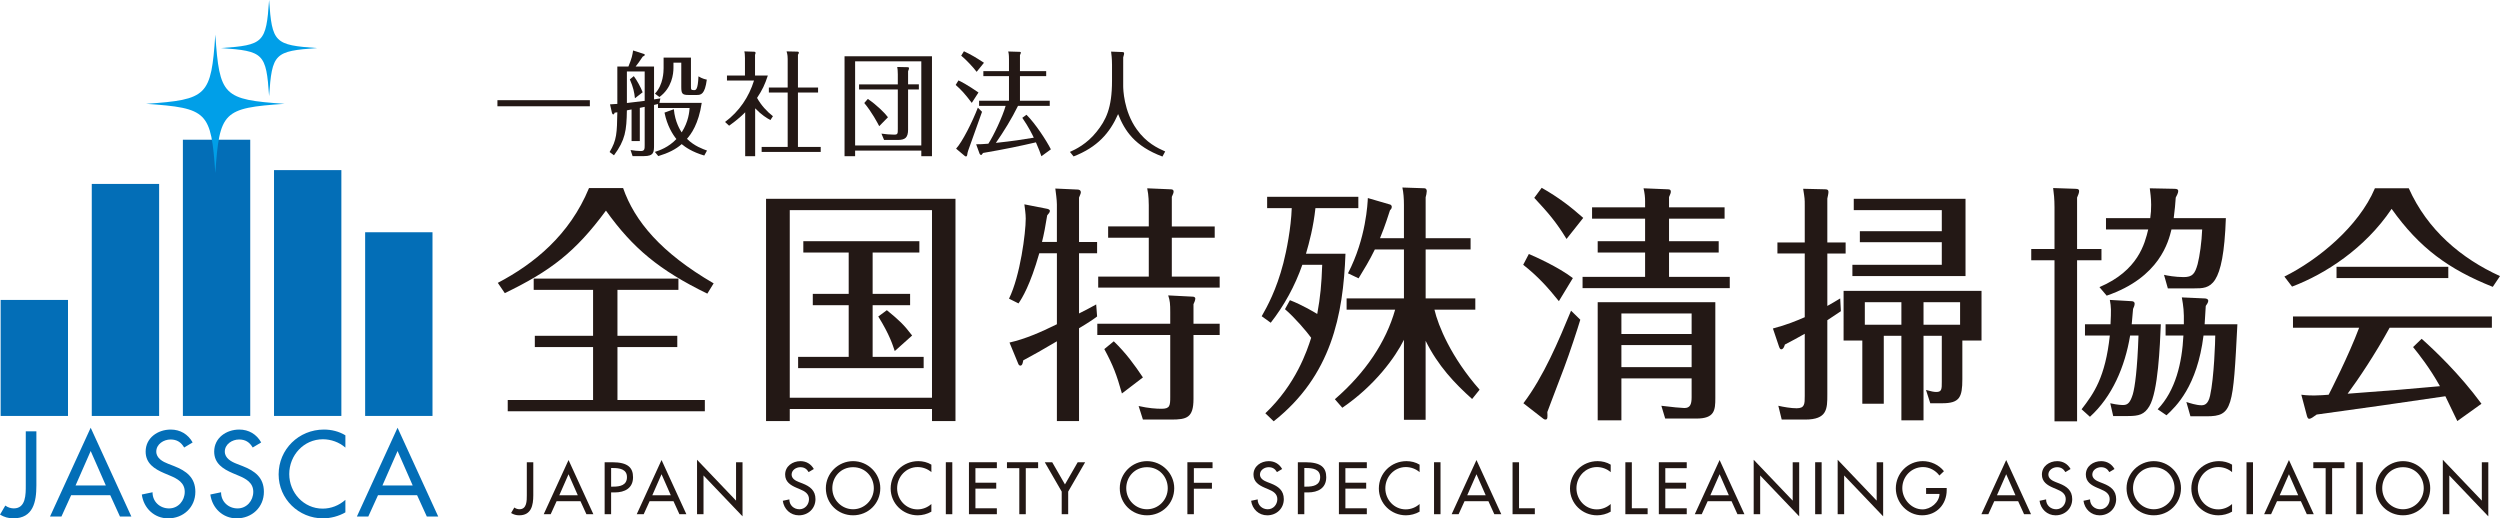 <?xml version="1.0" encoding="utf-8"?>
<!-- Generator: Adobe Illustrator 16.0.0, SVG Export Plug-In . SVG Version: 6.00 Build 0)  -->
<!DOCTYPE svg PUBLIC "-//W3C//DTD SVG 1.1//EN" "http://www.w3.org/Graphics/SVG/1.1/DTD/svg11.dtd">
<svg version="1.1" id="レイヤー_1" xmlns="http://www.w3.org/2000/svg" xmlns:xlink="http://www.w3.org/1999/xlink" x="0px"
	 y="0px" width="232.998px" height="48.31px" viewBox="0 0 232.998 48.31" enable-background="new 0 0 232.998 48.31"
	 xml:space="preserve">
<g>
	<path fill="#231815" d="M54.974,9.337v0.568H46.36V9.337H54.974z"/>
	<path fill="#231815" d="M59.63,13.148h-0.768V10.2l-0.437,0.084c-0.028,1.885-0.151,2.769-1.203,4.19l-0.407-0.305
		c0.673-1.126,0.682-1.758,0.72-3.706c-0.038,0-0.218,0.042-0.256,0.042c-0.01,0.053-0.038,0.158-0.123,0.158
		c-0.057,0-0.104-0.063-0.123-0.147l-0.18-0.79c0.142-0.011,0.255-0.011,0.682-0.042V6.199h1.033
		c0.322-0.769,0.379-1.095,0.436-1.495l0.985,0.316c0.038,0.011,0.104,0.032,0.104,0.095s-0.085,0.116-0.189,0.158
		c-0.304,0.453-0.483,0.705-0.663,0.926h1.715v3.064c0.18-0.021,0.246-0.032,0.588-0.095l-0.086,0.421H65.4
		c-0.294,1.979-0.995,2.917-1.374,3.348c0.682,0.685,1.497,0.958,1.866,1.095l-0.256,0.463c-1.118-0.326-1.762-0.779-2.104-1.063
		c-0.54,0.484-1.27,0.842-2.18,1.116l-0.321-0.39c0.426-0.137,1.27-0.421,2.009-1.2c-0.342-0.421-0.862-1.232-1.109-2.463
		l0.872-0.316c0.104,1.21,0.616,1.99,0.729,2.158c0.645-1.011,0.711-1.916,0.739-2.274h-2.947V9.695
		c-0.161,0.042-0.256,0.063-0.369,0.084v3.738c0,0.653-0.01,1.032-0.938,1.032h-1.061l-0.189-0.568
		c0.303,0.053,0.663,0.095,0.966,0.095c0.351,0,0.351-0.21,0.351-0.558V9.958c-0.075,0.021-0.397,0.074-0.454,0.095V13.148z
		 M58.426,9.6c0.758-0.084,0.919-0.105,1.658-0.2V6.663h-1.658V9.6z M59.175,9.158c-0.057-0.558-0.151-1.011-0.474-1.758
		l0.369-0.305c0.274,0.358,0.663,1.063,0.824,1.505L59.175,9.158z M64.396,5.368v2.674c0,0.294,0,0.358,0.284,0.358
		c0.171,0,0.36,0,0.417-1.285c0.351,0.221,0.663,0.284,0.777,0.305c-0.18,1.39-0.55,1.432-0.938,1.432h-0.758
		c-0.588,0-0.683-0.116-0.683-0.748V5.841h-0.729v0.474c0,0.579-0.142,1.874-1.308,2.727l-0.417-0.316
		c0.787-0.821,0.806-2.084,0.806-2.369v-0.99H64.396z"/>
	<path fill="#231815" d="M71.8,11.19c-0.341-0.189-0.806-0.463-1.421-1.095v4.464H69.45v-4.096c-0.189,0.2-0.654,0.653-1.497,1.253
		l-0.38-0.348c1.327-0.99,2.228-2.327,2.701-3.864h-2.521V7.042h1.677V5.431c0-0.379-0.028-0.526-0.057-0.642l0.938,0.031
		c0.037,0,0.104,0.021,0.104,0.105c0,0.053-0.009,0.084-0.047,0.179v1.937h1.193c-0.284,0.863-0.502,1.316-1.004,2.084
		c0.389,0.695,0.891,1.243,1.479,1.706L71.8,11.19z M76.244,8.158v0.463h-1.876v5.075h2.122v0.463h-5.505v-0.463h2.426V8.621h-1.754
		V8.158h1.754V5.494c0-0.105,0-0.4-0.104-0.705l0.995,0.021c0.037,0,0.151,0,0.151,0.095c0,0.063-0.02,0.084-0.085,0.2v3.053H76.244
		z"/>
	<path fill="#231815" d="M79.696,14.033v0.526h-0.985V5.241h8.148v9.318h-0.994v-0.526H79.696z M85.865,13.559V5.715h-6.169v7.844
		H85.865z M83.676,6.947c0-0.39-0.028-0.547-0.057-0.706l0.985,0.021c0.038,0,0.114,0.011,0.114,0.095
		c0,0.063-0.029,0.137-0.086,0.284v1.221h1.005v0.474h-1.005v3.738c0,0.758-0.274,0.969-0.967,0.969h-1.27l-0.246-0.59
		c0.36,0.053,0.814,0.095,1.175,0.095c0.351,0,0.351-0.084,0.351-0.558V8.336h-3.61V7.863h3.61V6.947z M81.942,11.758
		C81.8,11.484,81.25,10.432,80.549,9.6l0.332-0.379c0.806,0.537,1.61,1.337,1.876,1.706L81.942,11.758z"/>
	<path fill="#231815" d="M90.568,9.589C89.952,8.779,89.62,8.4,89.07,7.916l0.256-0.421c0.787,0.358,1.801,1.084,1.867,1.126
		L90.568,9.589z M91.525,10.421c-0.209,0.579-1.251,3.516-1.289,3.611c-0.057,0.168-0.066,0.231-0.095,0.411
		c0,0.031-0.028,0.137-0.104,0.137c-0.038,0-0.075,0-0.142-0.063l-0.787-0.663c0.578-0.621,1.517-2.495,2.028-3.822L91.525,10.421z
		 M91.022,6.694c-0.331-0.442-1.032-1.18-1.44-1.506l0.256-0.411c0.749,0.358,1.109,0.579,1.867,1.074L91.022,6.694z M97.504,6.631
		v0.463H95.06V9.39h2.776v0.474h-2.957c-0.597,1.211-1.308,2.358-2.065,3.453c1.649-0.179,2.379-0.294,3.534-0.484
		c-0.113-0.242-0.454-0.958-1.07-1.853l0.389-0.284c0.824,0.811,1.866,2.411,2.274,3.222l-0.882,0.643
		c-0.113-0.327-0.246-0.695-0.512-1.295c-1.459,0.337-2.776,0.622-4.927,0.99c-0.104,0.137-0.133,0.19-0.189,0.19
		c-0.038,0-0.104-0.053-0.133-0.116l-0.322-0.884c0.407,0,0.587-0.01,1.137-0.053c0.465-0.695,1.327-2.516,1.611-3.527H91.25V9.39
		h2.786V7.094h-2.388V6.631h2.388V5.536c0-0.505-0.038-0.611-0.076-0.737l1.08,0.032c0.02,0,0.104,0.01,0.104,0.074
		c0,0.063-0.057,0.168-0.085,0.231v1.495H97.504z"/>
	<path fill="#231815" d="M104.624,4.852c0.047,0,0.142,0,0.142,0.137c0,0.053-0.009,0.084-0.085,0.358V8.01
		c0,0.273,0.038,2.337,1.261,4.043c0.899,1.263,1.942,1.748,2.653,2.063l-0.256,0.474c-2.587-0.968-3.516-2.4-4.132-3.958
		c-0.777,1.769-1.933,3.085-4.15,3.948l-0.341-0.421c0.54-0.242,1.572-0.737,2.473-1.863c0.882-1.095,1.45-2.211,1.45-4.77V6.042
		c0-0.579-0.057-1.011-0.086-1.232L104.624,4.852z"/>
	<path fill="#231815" d="M58.073,17.526c1.073,3.085,3.535,6.031,8.438,8.883l-0.589,0.958c-4.461-2.174-6.944-4.231-9.448-7.738
		c-2.861,3.881-5.176,5.634-9.427,7.691l-0.652-0.958c3.346-1.753,6.691-4.442,8.501-8.836H58.073z M57.547,31.294h5.576v1.053
		h-5.576v4.932h8.144v1.053H47.32v-1.053h7.954v-4.932h-5.429v-1.053h5.429v-4.277H49.74v-1.052h13.488v1.052h-5.682V31.294z"/>
	<path fill="#231815" d="M89.05,18.531v20.711h-2.188V38.12H73.605v1.122h-2.21V18.531H89.05z M86.861,19.583H73.605v17.485h13.256
		V19.583z M85.684,22.481v1.052h-4.355v3.857h3.492v1.052h-3.492v4.815h4.755v1.052H74.384v-1.052h4.714v-4.815h-3.346v-1.052h3.346
		v-3.857h-4.229v-1.052H85.684z M83.39,32.72c-0.189-0.561-0.463-1.496-1.536-3.225l0.8-0.585c1.115,0.911,1.578,1.333,2.356,2.36
		L83.39,32.72z"/>
	<path fill="#231815" d="M98.501,22.552v-3.507c0-0.397-0.104-1.145-0.146-1.473l2.083,0.094c0.104,0,0.294,0.047,0.294,0.257
		c0,0.094-0.042,0.188-0.168,0.491v4.138h1.684v1.052h-1.684v5.61c0.778-0.397,0.884-0.444,1.6-0.842l0.084,1.123
		c-0.273,0.21-0.779,0.561-1.684,1.098v8.649h-2.063v-7.434c-1.641,0.958-1.914,1.122-3.135,1.776
		c-0.042,0.234-0.084,0.491-0.273,0.491c-0.063,0-0.147-0.047-0.189-0.163l-0.82-1.987c1.451-0.327,2.903-0.958,4.418-1.706v-6.616
		H96.86c-0.842,2.969-1.6,4.185-1.937,4.675l-0.884-0.443c1.053-2.151,1.558-6.148,1.558-7.458c0-0.467-0.084-0.958-0.126-1.333
		l2.146,0.421c0.189,0.047,0.231,0.141,0.231,0.187c0,0.14-0.104,0.234-0.252,0.421c-0.147,0.935-0.315,1.823-0.484,2.478H98.501z
		 M113.673,30.173v1.051h-2.441v5.962c0,1.753-0.631,1.917-2.083,1.917h-2.63l-0.4-1.263c0.926,0.21,1.62,0.257,2.146,0.257
		c0.778,0,0.8-0.304,0.8-1.121v-5.752h-6.797v-1.051h6.797v-1.076c0-0.771-0.021-1.052-0.189-1.566l2.272,0.117
		c0.084,0,0.253,0.023,0.253,0.188s-0.127,0.42-0.169,0.514v1.824H113.673z M113.21,21.103v1.052h-3.998v3.623h4.461v1.028h-11.321
		v-1.028h4.714v-3.623h-3.788v-1.052h3.788v-1.987c0-0.117,0-0.912-0.147-1.566l2.21,0.094c0.168,0,0.252,0.07,0.252,0.21
		c0,0.117-0.063,0.257-0.168,0.491v2.759H113.21z M103.804,31.809c1.157,1.122,1.915,2.175,2.715,3.366l-1.957,1.496
		c-0.484-1.729-0.82-2.618-1.642-4.138L103.804,31.809z"/>
	<path fill="#231815" d="M120.22,27.976c1.199,0.467,2.271,1.121,2.545,1.285c0.295-1.613,0.4-2.758,0.463-4.582h-1.852
		c-0.693,1.987-1.703,3.811-2.945,5.4l-0.842-0.607c0.506-0.889,1.367-2.432,2.02-4.957c0.295-1.146,0.717-3.272,0.779-5.119h-2.293
		v-1.052h8.5v1.052h-3.998c-0.189,1.753-0.568,3.179-0.883,4.254h3.682c-0.211,5.704-1.305,11.36-6.691,15.615l-0.777-0.748
		c2.861-2.712,3.893-5.844,4.271-7.036c-0.4-0.561-1.537-1.894-2.441-2.665L120.22,27.976z M137.201,37.186
		c-1.621-1.45-3.178-3.086-4.334-5.424v7.364h-2.021v-7.457c-0.799,1.612-2.693,4.254-5.744,6.334l-0.693-0.795
		c2.861-2.477,4.775-5.353,5.617-8.345h-4.523v-1.052h5.344v-4.559h-2.713c-0.484,1.005-1.031,1.894-1.516,2.688l-0.988-0.468
		c1.703-3.272,1.83-6.569,1.852-7.013l2.082,0.607c0.084,0.023,0.148,0.117,0.148,0.21c0,0.164-0.084,0.234-0.168,0.328
		c-0.484,1.519-0.758,2.174-0.928,2.595h2.23v-3.109c0-0.561-0.041-1.146-0.146-1.613l2.063,0.07c0.105,0,0.211,0.094,0.211,0.257
		c0,0.14-0.064,0.468-0.105,0.584v3.811h4.188v1.052h-4.188v4.559h4.629v1.052h-3.809c0.357,1.52,1.557,4.441,4.209,7.457
		L137.201,37.186z"/>
	<path fill="#231815" d="M145.285,28.068c-1.01-1.263-1.957-2.314-3.324-3.39l0.525-1.005c0.568,0.233,2.756,1.215,4.104,2.244
		L145.285,28.068z M147.283,29.798c-0.252,0.842-0.967,3.039-1.514,4.488c-1.305,3.414-1.432,3.787-1.559,4.115
		c0.021,0.467,0.043,0.701-0.168,0.701c-0.105,0-0.168-0.047-0.23-0.094l-1.832-1.426c1.895-2.502,3.283-5.821,4.441-8.626
		L147.283,29.798z M146,22.271c-0.988-1.613-1.705-2.431-3.008-3.833l0.693-0.935c1.6,0.912,2.715,1.776,3.871,2.805L146,22.271z
		 M153.322,18.765c0-0.397-0.041-0.771-0.146-1.216l2.271,0.094c0.17,0,0.273,0.047,0.273,0.21c0,0.117-0.041,0.234-0.168,0.514
		v0.958h5.178v1.052h-5.178v2.104h4.629v1.052h-4.629v2.268h5.66v1.052h-13.719v-1.052h5.828v-2.268h-4.418v-1.052h4.418v-2.104
		h-4.943v-1.052h4.943V18.765z M151.113,35.269v3.904h-2.209V28.162h10.963v8.93c0,1.146-0.064,1.917-1.768,1.917h-2.904
		l-0.357-1.192c0.904,0.117,1.895,0.21,2.146,0.21c0.525,0,0.674-0.326,0.674-1.005v-1.753H151.113z M157.658,31.131v-1.917h-6.545
		v1.917H157.658z M157.658,34.216v-2.057h-6.545v2.057H157.658z"/>
	<path fill="#231815" d="M172.011,22.599v1.028h-1.705v4.886c0.422-0.234,0.779-0.444,1.199-0.701l0.064,1.191
		c-0.443,0.305-0.527,0.352-1.264,0.842v6.92c0,1.332,0,2.338-2.063,2.338h-2.188l-0.316-1.286c0.506,0.117,1.199,0.233,1.705,0.233
		c0.758,0,0.758-0.396,0.758-1.145v-5.798c-0.484,0.28-1.305,0.725-1.852,1.005c-0.043,0.164-0.148,0.444-0.338,0.444
		c-0.104,0-0.146-0.093-0.209-0.257l-0.568-1.684c1.262-0.327,2.271-0.748,2.967-1.052v-5.938h-2.547v-1.028h2.547v-3.437
		c0-0.631,0-0.631-0.148-1.566l2.021,0.047c0.189,0,0.336,0.023,0.336,0.257c0,0.164-0.084,0.491-0.105,0.607v4.091H172.011z
		 M179.271,39.173h-2.063v-7.879h-1.641v6.336h-2v-5.891h-1.746V27.11h12.855v4.629h-1.787v3.6c0,1.683-0.254,2.244-1.873,2.244
		h-1.115l-0.4-1.239c0.506,0.14,0.736,0.187,0.969,0.187c0.504,0,0.504-0.28,0.504-0.935v-4.302h-1.703V39.173z M173.337,22.575
		v-1.029h7.637v-1.963h-8.205v-1.052h10.416v7.2h-10.543v-1.052h8.332v-2.104H173.337z M177.208,28.162H173.8v2.104h3.408V28.162z
		 M179.271,30.266h3.408v-2.104h-3.408V30.266z"/>
	<path fill="#231815" d="M195.855,23.206v1.052h-2.273v15.007h-2.104V24.258h-2.168v-1.052h2.168v-3.88
		c0-0.771-0.063-1.333-0.127-1.8l2.084,0.07c0.295,0,0.336,0.094,0.336,0.21c0,0.164-0.084,0.374-0.189,0.608v4.792H195.855z
		 M198.632,28.068c0.189,0,0.316,0.07,0.316,0.233c0,0.188-0.105,0.375-0.148,0.491c-0.021,0.21-0.105,1.216-0.125,1.427h2.713
		c-0.084,1.986-0.252,6.287-1.072,7.644c-0.463,0.771-0.969,0.911-1.979,0.911h-1.389l-0.273-1.191
		c0.715,0.163,1.094,0.163,1.221,0.163c0.42,0,0.652-0.257,0.883-1.005c0.189-0.654,0.422-2.314,0.527-5.471h-0.779
		c-0.484,2.923-1.684,5.705-3.746,7.574l-0.777-0.701c1.137-1.473,2.209-2.969,2.631-6.873h-2.316V30.22h2.379
		c0.063-1.333,0.063-1.59-0.063-2.268L198.632,28.068z M202.652,17.596c0.273,0,0.357,0.07,0.357,0.21
		c0,0.187-0.148,0.444-0.232,0.608c-0.041,0.584-0.084,1.122-0.189,1.917h4.861c-0.23,6.545-1.451,6.545-2.945,6.545h-2.463
		l-0.357-1.262c0.295,0.07,1.053,0.21,1.83,0.21c0.822,0,1.053-0.304,1.305-1.215c0.189-0.725,0.379-2.081,0.422-3.226h-2.861
		c-0.273,1.099-1.074,4.465-6.039,6.171l-0.674-0.795c3.619-1.542,4.229-4.067,4.545-5.376h-3.936v-1.052h4.125
		c0.063-0.421,0.084-0.818,0.084-1.239c0-0.654-0.084-1.169-0.127-1.543L202.652,17.596z M201.093,38.144
		c1.664-1.729,2.273-4.324,2.4-6.873h-1.662V30.22h1.703c0.021-1.217-0.041-1.66-0.189-2.502l2.105,0.094
		c0.104,0,0.357,0.023,0.357,0.233c0,0.141-0.148,0.351-0.232,0.468c-0.021,0.28-0.084,1.473-0.105,1.707h3.053
		c-0.4,7.807-0.443,8.578-2.863,8.578h-1.514l-0.379-1.332c0.295,0.094,0.926,0.304,1.389,0.304c0.23,0,0.631-0.023,0.82-0.888
		c0.379-1.684,0.484-5.166,0.484-5.611h-1.094c-0.59,4.746-2.568,6.616-3.451,7.434L201.093,38.144z"/>
	<path fill="#231815" d="M224.496,17.549c1.748,3.904,4.904,6.546,8.502,8.182l-0.674,1.004c-4.104-1.636-6.838-3.623-9.426-7.27
		c-2.484,3.693-6.188,6.078-9.281,7.247l-0.715-0.936c3.115-1.542,6.924-4.652,8.438-8.229H224.496z M225.695,31.575
		c1.18,1.052,3.494,3.226,5.576,6.055l-2.25,1.612c-0.59-1.239-0.674-1.402-1.115-2.313c-4.314,0.631-7.682,1.121-11.994,1.706
		c-0.316,0.233-0.547,0.397-0.695,0.397c-0.125,0-0.189-0.141-0.252-0.421l-0.484-1.823c0.232,0.023,0.463,0.07,1.221,0.07
		c0.463,0,0.988-0.047,1.326-0.07c0.125-0.234,1.893-3.693,2.84-6.242h-6.164v-1.051h18.537v1.051h-9.531
		c-1.326,2.432-2.926,4.816-3.914,6.148c4.713-0.351,5.219-0.397,8.605-0.701c-0.969-1.73-1.957-2.969-2.504-3.646L225.695,31.575z
		 M228.179,24.866v1.052h-10.416v-1.052H228.179z"/>
</g>
<g>
	<path fill="#231815" d="M49.702,43.08v3.077c0,0.932-0.18,1.869-1.311,1.869c-0.282,0-0.521-0.07-0.758-0.212l0.302-0.514
		c0.135,0.103,0.309,0.161,0.481,0.161c0.694,0,0.682-0.811,0.682-1.305V43.08H49.702z"/>
	<path fill="#231815" d="M51.876,46.71l-0.552,1.214h-0.649l2.313-5.05l2.313,5.05h-0.648l-0.553-1.214H51.876z M52.987,44.198
		l-0.86,1.959h1.722L52.987,44.198z"/>
	<path fill="#231815" d="M56.956,47.924h-0.604V43.08h0.693c1.49,0,1.953,0.515,1.953,1.4c0,1.021-0.777,1.413-1.696,1.413h-0.347
		V47.924z M56.956,45.354h0.193c0.616,0,1.284-0.115,1.284-0.887c0-0.758-0.72-0.848-1.316-0.848h-0.161V45.354z"/>
	<path fill="#231815" d="M60.544,46.71l-0.552,1.214h-0.649l2.313-5.05l2.313,5.05h-0.648l-0.553-1.214H60.544z M61.655,44.198
		l-0.86,1.959h1.722L61.655,44.198z"/>
	<path fill="#231815" d="M64.963,42.849l3.636,3.81V43.08h0.604v5.043l-3.636-3.81v3.61h-0.604V42.849z"/>
	<path fill="#231815" d="M75.365,43.999c-0.181-0.303-0.411-0.457-0.777-0.457c-0.386,0-0.81,0.264-0.81,0.688
		c0,0.379,0.372,0.578,0.674,0.694l0.348,0.135c0.688,0.271,1.201,0.649,1.201,1.458c0,0.881-0.682,1.51-1.549,1.51
		c-0.783,0-1.394-0.578-1.496-1.355l0.61-0.129c-0.007,0.533,0.417,0.92,0.938,0.92s0.893-0.438,0.893-0.945
		c0-0.52-0.417-0.744-0.835-0.918l-0.334-0.142c-0.553-0.237-1.054-0.552-1.054-1.228c0-0.783,0.694-1.252,1.427-1.252
		c0.539,0,0.982,0.264,1.246,0.732L75.365,43.999z"/>
	<path fill="#231815" d="M82.043,45.502c0,1.438-1.137,2.524-2.537,2.524s-2.537-1.086-2.537-2.524c0-1.388,1.149-2.524,2.537-2.524
		S82.043,44.114,82.043,45.502z M81.439,45.502c0-1.066-0.797-1.96-1.934-1.96s-1.934,0.894-1.934,1.96
		c0,1.104,0.887,1.96,1.934,1.96S81.439,46.606,81.439,45.502z"/>
	<path fill="#231815" d="M86.803,44.005c-0.347-0.309-0.822-0.475-1.278-0.475c-1.085,0-1.914,0.905-1.914,1.979
		c0,1.06,0.822,1.965,1.901,1.965c0.476,0,0.932-0.18,1.291-0.5v0.713c-0.372,0.219-0.848,0.34-1.271,0.34
		c-1.382,0-2.524-1.098-2.524-2.498c0-1.434,1.149-2.551,2.575-2.551c0.425,0,0.854,0.103,1.221,0.328V44.005z"/>
	<path fill="#231815" d="M88.754,47.924H88.15V43.08h0.604V47.924z"/>
	<path fill="#231815" d="M90.305,43.08h2.602v0.553h-1.998v1.355h1.94v0.552h-1.94v1.832h1.998v0.552h-2.602V43.08z"/>
	<path fill="#231815" d="M95.602,47.924h-0.604v-4.291h-1.15V43.08h2.904v0.553h-1.15V47.924z"/>
	<path fill="#231815" d="M97.372,43.08h0.693l1.188,2.068l1.188-2.068h0.694l-1.581,2.737v2.106h-0.604v-2.106L97.372,43.08z"/>
	<path fill="#231815" d="M109.437,45.502c0,1.438-1.137,2.524-2.537,2.524s-2.538-1.086-2.538-2.524c0-1.388,1.15-2.524,2.538-2.524
		C108.286,42.978,109.437,44.114,109.437,45.502z M108.833,45.502c0-1.066-0.797-1.96-1.934-1.96c-1.138,0-1.934,0.894-1.934,1.96
		c0,1.104,0.886,1.96,1.934,1.96C107.946,47.462,108.833,46.606,108.833,45.502z"/>
	<path fill="#231815" d="M111.267,43.633v1.362h1.684v0.552h-1.684v2.377h-0.604V43.08h2.345v0.553H111.267z"/>
	<path fill="#231815" d="M119.013,43.999c-0.18-0.303-0.41-0.457-0.777-0.457c-0.385,0-0.809,0.264-0.809,0.688
		c0,0.379,0.373,0.578,0.674,0.694l0.348,0.135c0.688,0.271,1.201,0.649,1.201,1.458c0,0.881-0.682,1.51-1.549,1.51
		c-0.783,0-1.394-0.578-1.497-1.355l0.61-0.129c-0.006,0.533,0.418,0.92,0.939,0.92c0.52,0,0.893-0.438,0.893-0.945
		c0-0.52-0.418-0.744-0.836-0.918l-0.334-0.142c-0.553-0.237-1.053-0.552-1.053-1.228c0-0.783,0.694-1.252,1.426-1.252
		c0.539,0,0.982,0.264,1.246,0.732L119.013,43.999z"/>
	<path fill="#231815" d="M121.562,47.924h-0.604V43.08h0.693c1.49,0,1.953,0.515,1.953,1.4c0,1.021-0.777,1.413-1.697,1.413h-0.346
		V47.924z M121.562,45.354h0.193c0.615,0,1.283-0.115,1.283-0.887c0-0.758-0.719-0.848-1.316-0.848h-0.16V45.354z"/>
	<path fill="#231815" d="M124.785,43.08h2.602v0.553h-1.998v1.355h1.939v0.552h-1.939v1.832h1.998v0.552h-2.602V43.08z"/>
	<path fill="#231815" d="M132.304,44.005c-0.348-0.309-0.822-0.475-1.279-0.475c-1.084,0-1.914,0.905-1.914,1.979
		c0,1.06,0.822,1.965,1.902,1.965c0.475,0,0.932-0.18,1.291-0.5v0.713c-0.373,0.219-0.848,0.34-1.271,0.34
		c-1.383,0-2.525-1.098-2.525-2.498c0-1.434,1.15-2.551,2.576-2.551c0.424,0,0.854,0.103,1.221,0.328V44.005z"/>
	<path fill="#231815" d="M134.255,47.924h-0.604V43.08h0.604V47.924z"/>
	<path fill="#231815" d="M136.494,46.71l-0.553,1.214h-0.648l2.313-5.05l2.313,5.05h-0.65l-0.551-1.214H136.494z M137.605,44.198
		l-0.861,1.959h1.721L137.605,44.198z"/>
	<path fill="#231815" d="M141.572,47.372h1.473v0.552h-2.076V43.08h0.604V47.372z"/>
	<path fill="#231815" d="M150.115,44.005c-0.346-0.309-0.822-0.475-1.277-0.475c-1.086,0-1.914,0.905-1.914,1.979
		c0,1.06,0.822,1.965,1.9,1.965c0.477,0,0.932-0.18,1.291-0.5v0.713c-0.371,0.219-0.848,0.34-1.271,0.34
		c-1.381,0-2.523-1.098-2.523-2.498c0-1.434,1.148-2.551,2.574-2.551c0.426,0,0.855,0.103,1.221,0.328V44.005z"/>
	<path fill="#231815" d="M152.085,47.372h1.473v0.552h-2.076V43.08h0.604V47.372z"/>
	<path fill="#231815" d="M154.601,43.08h2.602v0.553h-1.998v1.355h1.939v0.552h-1.939v1.832h1.998v0.552h-2.602V43.08z"/>
	<path fill="#231815" d="M159.154,46.71l-0.553,1.214h-0.648l2.313-5.05l2.313,5.05h-0.65l-0.551-1.214H159.154z M160.265,44.198
		l-0.861,1.959h1.721L160.265,44.198z"/>
	<path fill="#231815" d="M163.443,42.849l3.635,3.81V43.08h0.605v5.043l-3.637-3.81v3.61h-0.604V42.849z"/>
	<path fill="#231815" d="M169.775,47.924h-0.604V43.08h0.604V47.924z"/>
	<path fill="#231815" d="M171.269,42.849l3.635,3.81V43.08h0.604v5.043l-3.635-3.81v3.61h-0.604V42.849z"/>
	<path fill="#231815" d="M181.431,45.483v0.191c0,1.33-0.939,2.352-2.295,2.352s-2.447-1.169-2.447-2.512
		c0-1.394,1.117-2.537,2.512-2.537c0.752,0,1.498,0.34,1.973,0.938l-0.424,0.404c-0.348-0.475-0.932-0.789-1.523-0.789
		c-1.084,0-1.934,0.88-1.934,1.965c0,1.016,0.836,1.979,1.883,1.979c0.752,0,1.561-0.648,1.586-1.438h-1.252v-0.552H181.431z"/>
	<path fill="#231815" d="M185.865,46.71l-0.553,1.214h-0.648l2.313-5.05l2.313,5.05h-0.648l-0.553-1.214H185.865z M186.976,44.198
		l-0.861,1.959h1.723L186.976,44.198z"/>
	<path fill="#231815" d="M192.494,43.999c-0.182-0.303-0.412-0.457-0.777-0.457c-0.387,0-0.811,0.264-0.811,0.688
		c0,0.379,0.373,0.578,0.674,0.694l0.348,0.135c0.688,0.271,1.201,0.649,1.201,1.458c0,0.881-0.682,1.51-1.549,1.51
		c-0.783,0-1.393-0.578-1.496-1.355l0.611-0.129c-0.008,0.533,0.416,0.92,0.938,0.92c0.52,0,0.893-0.438,0.893-0.945
		c0-0.52-0.418-0.744-0.836-0.918l-0.334-0.142c-0.553-0.237-1.053-0.552-1.053-1.228c0-0.783,0.693-1.252,1.426-1.252
		c0.539,0,0.982,0.264,1.246,0.732L192.494,43.999z"/>
	<path fill="#231815" d="M196.589,43.999c-0.18-0.303-0.412-0.457-0.777-0.457c-0.387,0-0.811,0.264-0.811,0.688
		c0,0.379,0.373,0.578,0.676,0.694l0.346,0.135c0.688,0.271,1.201,0.649,1.201,1.458c0,0.881-0.68,1.51-1.547,1.51
		c-0.785,0-1.395-0.578-1.498-1.355l0.611-0.129c-0.006,0.533,0.418,0.92,0.938,0.92s0.893-0.438,0.893-0.945
		c0-0.52-0.418-0.744-0.834-0.918l-0.334-0.142c-0.553-0.237-1.055-0.552-1.055-1.228c0-0.783,0.693-1.252,1.426-1.252
		c0.541,0,0.984,0.264,1.246,0.732L196.589,43.999z"/>
	<path fill="#231815" d="M203.267,45.502c0,1.438-1.137,2.524-2.537,2.524s-2.537-1.086-2.537-2.524c0-1.388,1.15-2.524,2.537-2.524
		S203.267,44.114,203.267,45.502z M202.664,45.502c0-1.066-0.797-1.96-1.934-1.96s-1.934,0.894-1.934,1.96
		c0,1.104,0.887,1.96,1.934,1.96S202.664,46.606,202.664,45.502z"/>
	<path fill="#231815" d="M208.027,44.005c-0.346-0.309-0.822-0.475-1.277-0.475c-1.086,0-1.916,0.905-1.916,1.979
		c0,1.06,0.822,1.965,1.902,1.965c0.475,0,0.932-0.18,1.291-0.5v0.713c-0.373,0.219-0.848,0.34-1.271,0.34
		c-1.381,0-2.525-1.098-2.525-2.498c0-1.434,1.15-2.551,2.576-2.551c0.424,0,0.855,0.103,1.221,0.328V44.005z"/>
	<path fill="#231815" d="M209.978,47.924h-0.604V43.08h0.604V47.924z"/>
	<path fill="#231815" d="M212.216,46.71l-0.553,1.214h-0.648l2.313-5.05l2.313,5.05h-0.648l-0.553-1.214H212.216z M213.328,44.198
		l-0.861,1.959h1.723L213.328,44.198z"/>
	<path fill="#231815" d="M217.353,47.924h-0.604v-4.291h-1.15V43.08h2.904v0.553h-1.15V47.924z"/>
	<path fill="#231815" d="M220.208,47.924h-0.604V43.08h0.604V47.924z"/>
	<path fill="#231815" d="M226.494,45.502c0,1.438-1.137,2.524-2.537,2.524s-2.537-1.086-2.537-2.524
		c0-1.388,1.148-2.524,2.537-2.524C225.343,42.978,226.494,44.114,226.494,45.502z M225.89,45.502c0-1.066-0.797-1.96-1.934-1.96
		s-1.934,0.894-1.934,1.96c0,1.104,0.887,1.96,1.934,1.96S225.89,46.606,225.89,45.502z"/>
	<path fill="#231815" d="M227.669,42.849l3.635,3.81V43.08h0.604v5.043l-3.635-3.81v3.61h-0.604V42.849z"/>
</g>
<g>
	<path fill="#036EB7" d="M3.391,40.202v5.043c0,1.527-0.295,3.064-2.147,3.064c-0.464,0-0.854-0.116-1.243-0.348l0.495-0.843
		c0.222,0.169,0.506,0.264,0.79,0.264c1.137,0,1.116-1.327,1.116-2.138v-5.043H3.391z"/>
	<path fill="#036EB7" d="M6.631,46.151l-0.905,1.989H4.662l3.79-8.275l3.79,8.275H11.18l-0.906-1.989H6.631z M8.452,42.034
		l-1.41,3.211h2.821L8.452,42.034z"/>
	<path fill="#036EB7" d="M17.165,41.708c-0.295-0.495-0.674-0.748-1.274-0.748c-0.632,0-1.326,0.432-1.326,1.127
		c0,0.621,0.61,0.947,1.105,1.137l0.568,0.221c1.127,0.443,1.969,1.064,1.969,2.391c0,1.442-1.116,2.475-2.537,2.475
		c-1.285,0-2.285-0.948-2.453-2.223l1-0.21c-0.011,0.874,0.685,1.506,1.537,1.506s1.464-0.716,1.464-1.548
		c0-0.854-0.685-1.221-1.369-1.506l-0.548-0.231c-0.905-0.39-1.727-0.905-1.727-2.011c0-1.285,1.138-2.053,2.338-2.053
		c0.884,0,1.61,0.432,2.042,1.199L17.165,41.708z"/>
	<path fill="#036EB7" d="M23.552,41.708c-0.295-0.495-0.674-0.748-1.273-0.748c-0.632,0-1.327,0.432-1.327,1.127
		c0,0.621,0.611,0.947,1.105,1.137l0.568,0.221c1.127,0.443,1.97,1.064,1.97,2.391c0,1.442-1.116,2.475-2.538,2.475
		c-1.284,0-2.284-0.948-2.453-2.223l1-0.21c-0.01,0.874,0.685,1.506,1.538,1.506c0.853,0,1.463-0.716,1.463-1.548
		c0-0.854-0.685-1.221-1.368-1.506l-0.548-0.231c-0.905-0.39-1.727-0.905-1.727-2.011c0-1.285,1.137-2.053,2.337-2.053
		c0.885,0,1.611,0.432,2.043,1.199L23.552,41.708z"/>
	<path fill="#036EB7" d="M32.191,41.718c-0.568-0.505-1.348-0.779-2.095-0.779c-1.779,0-3.138,1.485-3.138,3.243
		c0,1.737,1.348,3.222,3.116,3.222c0.779,0,1.527-0.295,2.116-0.82v1.168c-0.61,0.357-1.39,0.559-2.084,0.559
		c-2.264,0-4.138-1.801-4.138-4.096c0-2.348,1.885-4.18,4.222-4.18c0.695,0,1.4,0.168,2,0.537V41.718z"/>
	<path fill="#036EB7" d="M35.23,46.151l-0.905,1.989h-1.063l3.79-8.275l3.79,8.275h-1.063l-0.906-1.989H35.23z M37.052,42.034
		l-1.41,3.211h2.821L37.052,42.034z"/>
</g>
<rect x="0.06" y="27.954" fill="#036EB7" width="6.277" height="10.812"/>
<rect x="8.553" y="17.142" fill="#036EB7" width="6.277" height="21.624"/>
<rect x="17.045" y="13.022" fill="#036EB7" width="6.277" height="25.743"/>
<rect x="25.538" y="15.854" fill="#036EB7" width="6.277" height="22.911"/>
<rect x="34.031" y="21.646" fill="#036EB7" width="6.277" height="17.119"/>
<g>
	<path fill="#009FE8" d="M26.519,9.676c-5.735,0.396-6.056,0.717-6.452,6.453c-0.396-5.735-0.717-6.057-6.452-6.453
		c5.735-0.396,6.056-0.717,6.452-6.452C20.462,8.959,20.783,9.28,26.519,9.676z"/>
</g>
<g>
	<path fill="#009FE8" d="M29.561,4.48c-3.983,0.275-4.206,0.498-4.48,4.481c-0.275-3.983-0.498-4.206-4.481-4.481
		C24.582,4.206,24.805,3.983,25.08,0C25.355,3.983,25.578,4.206,29.561,4.48z"/>
</g>
<g>
</g>
<g>
</g>
<g>
</g>
<g>
</g>
<g>
</g>
<g>
</g>
</svg>
